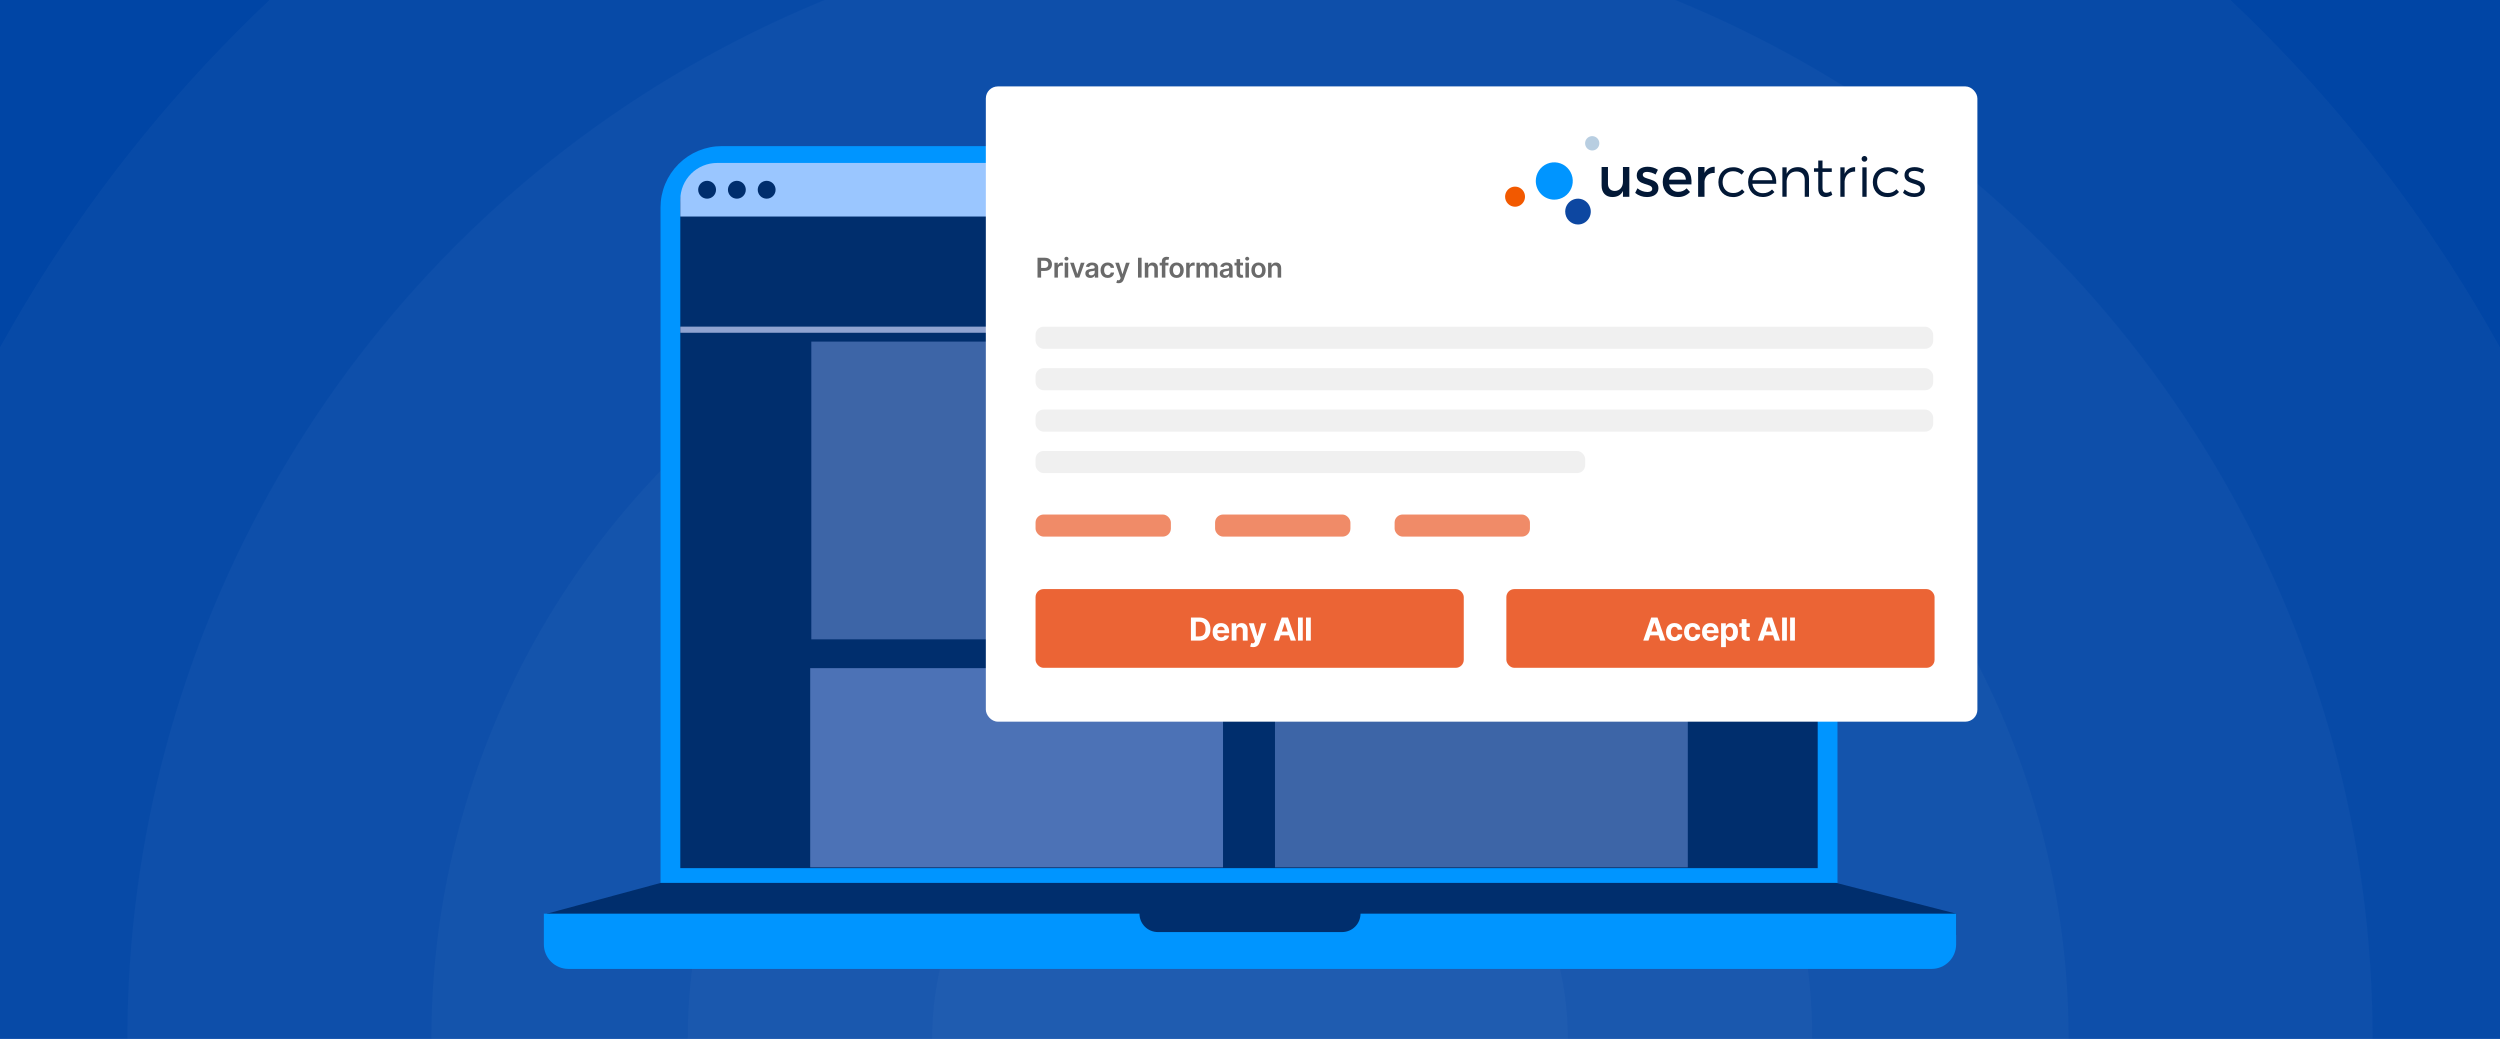 <svg width="770" height="320" viewBox="0 0 770 320" fill="none" xmlns="http://www.w3.org/2000/svg">
<g clip-path="url(#clip0_182_8529)">
<rect width="770" height="320" fill="#0045A5"/>
<g style="mix-blend-mode:plus-lighter" opacity="0.3">
<g style="mix-blend-mode:overlay" opacity="0.1">
<circle cx="385" cy="320" r="439.988" fill="white"/>
</g>
<g style="mix-blend-mode:overlay" opacity="0.1">
<circle cx="385" cy="319.999" r="345.748" fill="white"/>
</g>
<g style="mix-blend-mode:overlay" opacity="0.1">
<circle cx="385.001" cy="319.999" r="252.121" fill="white"/>
</g>
<g style="mix-blend-mode:overlay" opacity="0.1">
<circle cx="385" cy="320" r="173.18" fill="white"/>
</g>
<g style="mix-blend-mode:overlay" opacity="0.1">
<circle cx="384.999" cy="320" r="97.911" fill="white"/>
</g>
</g>
<path d="M203.439 63.913C203.439 61.429 203.928 58.97 204.878 56.675C205.829 54.381 207.222 52.296 208.978 50.539C210.735 48.783 212.82 47.39 215.114 46.439C217.409 45.489 219.868 45 222.352 45H547.032C549.516 45 551.975 45.49 554.27 46.44C556.565 47.391 558.649 48.783 560.405 50.539C562.161 52.296 563.554 54.381 564.504 56.675C565.455 58.97 565.944 61.429 565.944 63.913V271.948H203.439V63.913Z" fill="#0095FF"/>
<path d="M565.613 271.949L602.493 281.406V288.025H168.456V281.406L203.444 271.949H565.613Z" fill="#002E6D"/>
<path d="M175.071 298.424C174.078 298.424 173.094 298.229 172.176 297.848C171.258 297.468 170.425 296.911 169.722 296.208C169.02 295.506 168.462 294.672 168.082 293.755C167.702 292.837 167.506 291.853 167.506 290.859V281.402H350.955C350.955 282.907 351.552 284.351 352.616 285.415C353.68 286.479 355.123 287.077 356.628 287.077H413.365C414.87 287.077 416.313 286.479 417.377 285.415C418.441 284.351 419.039 282.907 419.039 281.402H602.487V290.859C602.487 291.853 602.292 292.837 601.912 293.755C601.532 294.672 600.975 295.506 600.273 296.208C599.57 296.911 598.736 297.468 597.818 297.848C596.9 298.229 595.916 298.424 594.923 298.424H175.071Z" fill="#0095FF"/>
<path d="M209.533 62.442C209.533 59.432 210.728 56.546 212.856 54.418C214.984 52.29 217.871 51.094 220.881 51.094H548.505C551.515 51.094 554.401 52.29 556.529 54.418C558.657 56.546 559.853 59.432 559.853 62.442V267.38H209.533V62.442Z" fill="#002E6D"/>
<path d="M356.265 86.928H330.586C330.115 86.929 329.664 87.116 329.331 87.45C328.999 87.783 328.811 88.234 328.811 88.705C328.811 89.176 328.999 89.628 329.331 89.96C329.664 90.293 330.116 90.48 330.586 90.481H356.265C356.736 90.481 357.187 90.294 357.521 89.961C357.854 89.628 358.041 89.177 358.042 88.705C358.042 88.234 357.855 87.783 357.522 87.45C357.188 87.116 356.736 86.928 356.265 86.928Z" fill="#EAF3FF"/>
<path d="M356.263 85.037H330.585C329.612 85.037 328.679 85.424 327.991 86.112C327.303 86.8 326.917 87.733 326.917 88.706C326.918 89.679 327.304 90.612 327.992 91.3C328.68 91.988 329.612 92.374 330.585 92.374H356.263C357.236 92.374 358.169 91.988 358.857 91.3C359.545 90.612 359.931 89.679 359.931 88.706C359.931 87.733 359.545 86.8 358.857 86.112C358.169 85.424 357.236 85.037 356.263 85.037ZM330.585 86.928H356.263C356.734 86.929 357.186 87.116 357.519 87.449C357.852 87.783 358.039 88.235 358.039 88.706C358.039 89.177 357.852 89.629 357.519 89.962C357.186 90.295 356.734 90.482 356.263 90.482H330.585C330.114 90.482 329.663 90.295 329.33 89.962C328.997 89.629 328.809 89.177 328.809 88.706C328.809 88.235 328.996 87.783 329.329 87.449C329.662 87.116 330.114 86.929 330.585 86.928Z" fill="#EAF3FF"/>
<path d="M400.285 86.928H374.606C374.135 86.929 373.683 87.116 373.35 87.45C373.018 87.783 372.83 88.234 372.83 88.705C372.831 89.176 373.018 89.628 373.351 89.96C373.684 90.293 374.136 90.48 374.606 90.481H400.285C400.756 90.481 401.207 90.294 401.541 89.961C401.874 89.628 402.061 89.177 402.062 88.705C402.062 88.234 401.874 87.783 401.541 87.45C401.207 87.116 400.756 86.928 400.285 86.928Z" fill="#EAF3FF"/>
<path d="M400.282 85.037H374.604C373.631 85.037 372.698 85.424 372.01 86.112C371.323 86.8 370.936 87.733 370.936 88.706C370.936 89.679 371.323 90.612 372.01 91.3C372.698 91.988 373.632 92.374 374.604 92.374H400.282C401.255 92.374 402.188 91.988 402.875 91.3C403.563 90.612 403.95 89.679 403.95 88.706C403.95 87.733 403.564 86.8 402.876 86.112C402.188 85.424 401.255 85.037 400.282 85.037ZM374.604 86.928H400.282C400.754 86.929 401.205 87.117 401.538 87.45C401.871 87.784 402.058 88.235 402.058 88.706C402.058 89.177 401.87 89.628 401.538 89.961C401.205 90.294 400.753 90.481 400.282 90.482H374.604C374.133 90.482 373.682 90.295 373.348 89.962C373.015 89.629 372.828 89.177 372.827 88.706C372.827 88.235 373.014 87.784 373.347 87.45C373.681 87.117 374.133 86.929 374.604 86.928Z" fill="#EAF3FF"/>
<path d="M444.302 86.928H418.624C418.153 86.928 417.701 87.116 417.368 87.45C417.035 87.783 416.848 88.234 416.848 88.705C416.849 89.176 417.036 89.627 417.369 89.96C417.702 90.293 418.153 90.481 418.624 90.481H444.302C444.773 90.481 445.224 90.294 445.557 89.961C445.89 89.628 446.078 89.176 446.078 88.705C446.078 88.234 445.891 87.782 445.558 87.449C445.225 87.115 444.774 86.928 444.302 86.928Z" fill="#EAF3FF"/>
<path d="M444.305 85.037H418.627C417.654 85.037 416.721 85.424 416.033 86.112C415.345 86.8 414.958 87.733 414.958 88.706C414.959 89.679 415.345 90.612 416.033 91.3C416.721 91.988 417.654 92.374 418.627 92.374H444.305C445.278 92.374 446.21 91.988 446.898 91.3C447.586 90.612 447.972 89.679 447.972 88.706C447.972 87.733 447.587 86.8 446.899 86.112C446.211 85.424 445.278 85.037 444.305 85.037ZM418.627 86.928H444.305C444.776 86.93 445.227 87.117 445.56 87.45C445.893 87.784 446.08 88.235 446.081 88.706C446.08 89.177 445.893 89.628 445.56 89.961C445.227 90.294 444.776 90.481 444.305 90.482H418.627C418.156 90.482 417.704 90.295 417.371 89.962C417.038 89.629 416.85 89.177 416.849 88.706C416.85 88.235 417.037 87.784 417.37 87.45C417.703 87.117 418.155 86.929 418.627 86.928Z" fill="#EAF3FF"/>
<path opacity="0.8" d="M519.503 105.212H249.884V196.919H519.503V105.212Z" fill="#98B7FF" fill-opacity="0.5"/>
<path d="M376.69 205.788H249.543V267.139H376.69V205.788Z" fill="#98B7FF" fill-opacity="0.5"/>
<path opacity="0.8" d="M519.843 205.788H392.696V267.139H519.843V205.788Z" fill="#98B7FF" fill-opacity="0.5"/>
<path d="M209.533 61.537C209.533 58.527 210.728 55.64 212.856 53.512C214.984 51.384 217.87 50.189 220.88 50.188H548.505C549.995 50.188 551.471 50.482 552.848 51.052C554.224 51.623 555.475 52.458 556.529 53.512C557.583 54.566 558.419 55.817 558.99 57.194C559.56 58.57 559.853 60.047 559.853 61.537V66.697H209.533V61.537Z" fill="#9AC6FF"/>
<path d="M217.786 55.69C218.147 55.69 218.505 55.762 218.839 55.9C219.173 56.038 219.476 56.24 219.732 56.496C219.987 56.751 220.189 57.055 220.328 57.389C220.466 57.723 220.538 58.081 220.537 58.442C220.538 58.803 220.466 59.161 220.328 59.494C220.189 59.828 219.987 60.132 219.732 60.387C219.476 60.643 219.173 60.845 218.839 60.983C218.505 61.121 218.147 61.193 217.786 61.193C217.425 61.193 217.067 61.121 216.734 60.983C216.4 60.845 216.096 60.643 215.841 60.387C215.585 60.132 215.383 59.828 215.245 59.494C215.107 59.161 215.035 58.803 215.035 58.442C215.035 58.081 215.107 57.723 215.245 57.389C215.383 57.055 215.585 56.751 215.841 56.496C216.096 56.24 216.4 56.038 216.734 55.9C217.067 55.762 217.425 55.69 217.786 55.69Z" fill="#002E6D"/>
<path d="M226.955 55.69C227.316 55.69 227.674 55.762 228.008 55.9C228.342 56.038 228.645 56.24 228.901 56.496C229.156 56.751 229.358 57.055 229.497 57.389C229.635 57.723 229.706 58.081 229.706 58.442C229.706 58.803 229.635 59.161 229.497 59.494C229.358 59.828 229.156 60.132 228.901 60.387C228.645 60.643 228.342 60.845 228.008 60.983C227.674 61.121 227.316 61.193 226.955 61.193C226.594 61.193 226.236 61.121 225.902 60.983C225.569 60.845 225.265 60.643 225.01 60.387C224.754 60.132 224.552 59.828 224.414 59.494C224.276 59.161 224.204 58.803 224.204 58.442C224.204 58.081 224.276 57.723 224.414 57.389C224.552 57.055 224.754 56.751 225.01 56.496C225.265 56.24 225.569 56.038 225.902 55.9C226.236 55.762 226.594 55.69 226.955 55.69Z" fill="#002E6D"/>
<path d="M236.132 55.69C236.493 55.69 236.851 55.762 237.185 55.9C237.519 56.038 237.822 56.24 238.078 56.496C238.333 56.751 238.535 57.055 238.673 57.389C238.812 57.723 238.883 58.081 238.883 58.442C238.883 58.803 238.812 59.161 238.673 59.494C238.535 59.828 238.333 60.132 238.078 60.387C237.822 60.643 237.519 60.845 237.185 60.983C236.851 61.121 236.493 61.193 236.132 61.193C235.77 61.193 235.413 61.121 235.079 60.983C234.745 60.845 234.442 60.643 234.186 60.387C233.931 60.132 233.729 59.828 233.591 59.494C233.452 59.161 233.381 58.803 233.381 58.442C233.381 58.081 233.452 57.723 233.591 57.389C233.729 57.055 233.931 56.751 234.186 56.496C234.442 56.24 234.745 56.038 235.079 55.9C235.413 55.762 235.77 55.69 236.132 55.69Z" fill="#002E6D"/>
<path d="M559.853 100.602H209.533V102.493H559.853V100.602Z" fill="#8FA3D1"/>
<g filter="url(#filter0_d_182_8529)">
<rect x="303.638" y="26.615" width="305.397" height="195.658" rx="3.709" fill="white"/>
<path d="M319.554 85.507V79.385H321.85C322.32 79.385 322.715 79.473 323.034 79.648C323.354 79.824 323.597 80.065 323.76 80.372C323.925 80.677 324.008 81.023 324.008 81.412C324.008 81.804 323.925 82.153 323.76 82.458C323.595 82.763 323.351 83.003 323.028 83.178C322.705 83.352 322.307 83.438 321.835 83.438H320.314V82.527H321.686C321.961 82.527 322.186 82.479 322.361 82.383C322.537 82.288 322.666 82.156 322.75 81.989C322.835 81.821 322.878 81.629 322.878 81.412C322.878 81.195 322.835 81.003 322.75 80.838C322.666 80.673 322.536 80.544 322.358 80.452C322.183 80.359 321.957 80.312 321.68 80.312H320.663V85.507H319.554ZM324.755 85.507V80.916H325.804V81.681H325.852C325.936 81.416 326.079 81.212 326.283 81.068C326.488 80.923 326.722 80.85 326.985 80.85C327.045 80.85 327.111 80.853 327.185 80.859C327.261 80.863 327.324 80.87 327.374 80.88V81.875C327.328 81.859 327.255 81.845 327.155 81.833C327.058 81.819 326.963 81.812 326.871 81.812C326.674 81.812 326.497 81.855 326.339 81.941C326.184 82.025 326.061 82.141 325.972 82.291C325.882 82.44 325.837 82.612 325.837 82.808V85.507H324.755ZM327.924 85.507V80.916H329.006V85.507H327.924ZM328.468 80.264C328.297 80.264 328.149 80.207 328.026 80.094C327.902 79.978 327.84 79.84 327.84 79.678C327.84 79.515 327.902 79.376 328.026 79.263C328.149 79.147 328.297 79.089 328.468 79.089C328.641 79.089 328.789 79.147 328.91 79.263C329.034 79.376 329.096 79.515 329.096 79.678C329.096 79.84 329.034 79.978 328.91 80.094C328.789 80.207 328.641 80.264 328.468 80.264ZM334.051 80.916L332.416 85.507H331.221L329.586 80.916H330.739L331.795 84.326H331.842L332.901 80.916H334.051ZM335.821 85.6C335.53 85.6 335.268 85.548 335.035 85.444C334.804 85.338 334.621 85.183 334.485 84.978C334.352 84.772 334.285 84.519 334.285 84.219C334.285 83.96 334.333 83.745 334.428 83.576C334.524 83.407 334.655 83.271 334.82 83.169C334.985 83.068 335.172 82.991 335.379 82.939C335.588 82.885 335.804 82.847 336.028 82.823C336.297 82.795 336.515 82.77 336.682 82.748C336.85 82.724 336.971 82.688 337.047 82.64C337.125 82.591 337.163 82.514 337.163 82.41V82.392C337.163 82.167 337.097 81.993 336.963 81.869C336.83 81.746 336.637 81.684 336.386 81.684C336.121 81.684 335.911 81.742 335.756 81.857C335.602 81.973 335.499 82.109 335.445 82.267L334.434 82.123C334.514 81.844 334.646 81.611 334.829 81.424C335.012 81.234 335.236 81.093 335.502 80.999C335.767 80.904 336.059 80.856 336.38 80.856C336.601 80.856 336.822 80.882 337.041 80.934C337.26 80.986 337.46 81.071 337.642 81.191C337.823 81.308 337.968 81.469 338.078 81.672C338.19 81.875 338.245 82.129 338.245 82.434V85.507H337.205V84.876H337.169C337.104 85.004 337.011 85.123 336.891 85.235C336.774 85.344 336.625 85.433 336.446 85.501C336.269 85.567 336.06 85.6 335.821 85.6ZM336.102 84.804C336.32 84.804 336.508 84.762 336.667 84.676C336.827 84.588 336.949 84.473 337.035 84.329C337.123 84.186 337.166 84.029 337.166 83.86V83.319C337.133 83.347 337.075 83.373 336.993 83.397C336.913 83.421 336.824 83.441 336.724 83.459C336.624 83.477 336.526 83.493 336.428 83.507C336.33 83.521 336.246 83.533 336.174 83.543C336.013 83.565 335.868 83.601 335.741 83.651C335.613 83.701 335.512 83.77 335.439 83.86C335.365 83.948 335.328 84.061 335.328 84.201C335.328 84.4 335.401 84.55 335.546 84.652C335.692 84.754 335.877 84.804 336.102 84.804ZM341.168 85.597C340.709 85.597 340.316 85.496 339.987 85.295C339.66 85.093 339.408 84.815 339.231 84.461C339.055 84.104 338.968 83.694 338.968 83.229C338.968 82.763 339.057 82.351 339.237 81.995C339.416 81.636 339.669 81.357 339.996 81.158C340.325 80.957 340.713 80.856 341.162 80.856C341.534 80.856 341.864 80.925 342.151 81.062C342.44 81.198 342.67 81.39 342.842 81.639C343.013 81.886 343.111 82.175 343.134 82.506H342.1C342.058 82.285 341.959 82.1 341.801 81.953C341.646 81.803 341.438 81.729 341.177 81.729C340.956 81.729 340.761 81.788 340.594 81.908C340.426 82.026 340.296 82.195 340.202 82.416C340.111 82.637 340.065 82.902 340.065 83.211C340.065 83.524 340.111 83.793 340.202 84.018C340.294 84.242 340.422 84.414 340.588 84.535C340.755 84.655 340.952 84.715 341.177 84.715C341.336 84.715 341.479 84.685 341.604 84.625C341.732 84.563 341.838 84.475 341.924 84.359C342.01 84.243 342.068 84.103 342.1 83.938H343.134C343.109 84.262 343.013 84.55 342.848 84.801C342.682 85.05 342.457 85.246 342.172 85.387C341.887 85.527 341.552 85.597 341.168 85.597ZM344.527 87.228C344.38 87.228 344.243 87.217 344.118 87.193C343.994 87.171 343.895 87.145 343.822 87.115L344.073 86.272C344.23 86.318 344.371 86.34 344.494 86.338C344.618 86.336 344.726 86.297 344.82 86.221C344.916 86.147 344.996 86.024 345.062 85.851L345.155 85.603L343.49 80.916H344.638L345.696 84.383H345.744L346.805 80.916H347.956L346.117 86.063C346.032 86.306 345.918 86.514 345.777 86.688C345.635 86.863 345.462 86.996 345.256 87.088C345.053 87.182 344.81 87.228 344.527 87.228ZM351.612 79.385V85.507H350.503V79.385H351.612ZM353.679 82.817V85.507H352.597V80.916H353.631V81.696H353.685C353.79 81.439 353.959 81.234 354.19 81.083C354.423 80.932 354.711 80.856 355.054 80.856C355.371 80.856 355.647 80.924 355.882 81.059C356.119 81.195 356.302 81.391 356.432 81.648C356.563 81.905 356.628 82.217 356.626 82.584V85.507H355.544V82.751C355.544 82.444 355.464 82.204 355.305 82.031C355.148 81.857 354.929 81.771 354.65 81.771C354.461 81.771 354.293 81.812 354.145 81.896C354 81.978 353.885 82.096 353.801 82.252C353.72 82.407 353.679 82.596 353.679 82.817ZM359.883 80.916V81.753H357.169V80.916H359.883ZM357.848 85.507V80.482C357.848 80.173 357.911 79.916 358.039 79.711C358.168 79.506 358.342 79.353 358.559 79.251C358.776 79.149 359.017 79.098 359.282 79.098C359.47 79.098 359.636 79.113 359.782 79.143C359.927 79.173 360.035 79.2 360.104 79.224L359.889 80.061C359.843 80.047 359.785 80.033 359.716 80.019C359.646 80.003 359.568 79.995 359.483 79.995C359.281 79.995 359.139 80.044 359.055 80.142C358.973 80.237 358.933 80.375 358.933 80.554V85.507H357.848ZM362.392 85.597C361.944 85.597 361.555 85.498 361.226 85.301C360.898 85.103 360.643 84.827 360.461 84.473C360.282 84.118 360.192 83.704 360.192 83.229C360.192 82.755 360.282 82.34 360.461 81.983C360.643 81.626 360.898 81.349 361.226 81.152C361.555 80.955 361.944 80.856 362.392 80.856C362.841 80.856 363.229 80.955 363.558 81.152C363.887 81.349 364.141 81.626 364.32 81.983C364.501 82.34 364.592 82.755 364.592 83.229C364.592 83.704 364.501 84.118 364.32 84.473C364.141 84.827 363.887 85.103 363.558 85.301C363.229 85.498 362.841 85.597 362.392 85.597ZM362.398 84.73C362.641 84.73 362.845 84.663 363.008 84.529C363.171 84.394 363.293 84.213 363.373 83.985C363.454 83.758 363.495 83.505 363.495 83.226C363.495 82.945 363.454 82.691 363.373 82.464C363.293 82.235 363.171 82.052 363.008 81.917C362.845 81.781 362.641 81.714 362.398 81.714C362.149 81.714 361.942 81.781 361.776 81.917C361.613 82.052 361.491 82.235 361.409 82.464C361.329 82.691 361.289 82.945 361.289 83.226C361.289 83.505 361.329 83.758 361.409 83.985C361.491 84.213 361.613 84.394 361.776 84.529C361.942 84.663 362.149 84.73 362.398 84.73ZM365.342 85.507V80.916H366.391V81.681H366.439C366.523 81.416 366.666 81.212 366.87 81.068C367.075 80.923 367.309 80.85 367.572 80.85C367.632 80.85 367.698 80.853 367.772 80.859C367.848 80.863 367.911 80.87 367.961 80.88V81.875C367.915 81.859 367.842 81.845 367.742 81.833C367.645 81.819 367.55 81.812 367.458 81.812C367.261 81.812 367.084 81.855 366.926 81.941C366.771 82.025 366.648 82.141 366.559 82.291C366.469 82.44 366.424 82.612 366.424 82.808V85.507H365.342ZM368.511 85.507V80.916H369.545V81.696H369.599C369.695 81.433 369.853 81.228 370.074 81.08C370.295 80.931 370.56 80.856 370.866 80.856C371.177 80.856 371.439 80.932 371.653 81.083C371.868 81.233 372.019 81.437 372.107 81.696H372.155C372.256 81.441 372.428 81.237 372.669 81.086C372.912 80.933 373.2 80.856 373.533 80.856C373.955 80.856 374.3 80.989 374.567 81.257C374.834 81.523 374.967 81.913 374.967 82.425V85.507H373.882V82.593C373.882 82.308 373.807 82.099 373.655 81.968C373.504 81.834 373.318 81.768 373.099 81.768C372.838 81.768 372.634 81.849 372.486 82.013C372.341 82.174 372.268 82.384 372.268 82.643V85.507H371.207V82.548C371.207 82.311 371.135 82.121 370.992 81.98C370.85 81.838 370.665 81.768 370.436 81.768C370.281 81.768 370.139 81.807 370.012 81.887C369.884 81.965 369.782 82.075 369.707 82.219C369.631 82.36 369.593 82.526 369.593 82.715V85.507H368.511ZM377.218 85.6C376.927 85.6 376.665 85.548 376.432 85.444C376.201 85.338 376.017 85.183 375.882 84.978C375.748 84.772 375.681 84.519 375.681 84.219C375.681 83.96 375.729 83.745 375.825 83.576C375.921 83.407 376.051 83.271 376.217 83.169C376.382 83.068 376.568 82.991 376.775 82.939C376.985 82.885 377.201 82.847 377.424 82.823C377.693 82.795 377.911 82.77 378.079 82.748C378.246 82.724 378.368 82.688 378.443 82.64C378.521 82.591 378.56 82.514 378.56 82.41V82.392C378.56 82.167 378.493 81.993 378.36 81.869C378.226 81.746 378.034 81.684 377.783 81.684C377.518 81.684 377.308 81.742 377.152 81.857C376.999 81.973 376.895 82.109 376.841 82.267L375.831 82.123C375.911 81.844 376.042 81.611 376.225 81.424C376.409 81.234 376.633 81.093 376.898 80.999C377.163 80.904 377.456 80.856 377.777 80.856C377.998 80.856 378.218 80.882 378.437 80.934C378.657 80.986 378.857 81.071 379.038 81.191C379.219 81.308 379.365 81.469 379.475 81.672C379.586 81.875 379.642 82.129 379.642 82.434V85.507H378.602V84.876H378.566C378.5 85.004 378.407 85.123 378.288 85.235C378.17 85.344 378.022 85.433 377.843 85.501C377.665 85.567 377.457 85.6 377.218 85.6ZM377.499 84.804C377.716 84.804 377.904 84.762 378.064 84.676C378.223 84.588 378.346 84.473 378.431 84.329C378.519 84.186 378.563 84.029 378.563 83.86V83.319C378.529 83.347 378.471 83.373 378.39 83.397C378.31 83.421 378.22 83.441 378.121 83.459C378.021 83.477 377.922 83.493 377.825 83.507C377.727 83.521 377.642 83.533 377.571 83.543C377.409 83.565 377.265 83.601 377.137 83.651C377.01 83.701 376.909 83.77 376.835 83.86C376.762 83.948 376.725 84.061 376.725 84.201C376.725 84.4 376.797 84.55 376.943 84.652C377.088 84.754 377.274 84.804 377.499 84.804ZM382.854 80.916V81.753H380.215V80.916H382.854ZM380.866 79.816H381.948V84.126C381.948 84.271 381.97 84.383 382.014 84.461C382.06 84.536 382.12 84.588 382.194 84.616C382.267 84.644 382.349 84.658 382.439 84.658C382.506 84.658 382.568 84.653 382.624 84.643C382.682 84.633 382.726 84.624 382.756 84.616L382.938 85.462C382.88 85.482 382.797 85.504 382.69 85.528C382.584 85.552 382.455 85.566 382.301 85.57C382.03 85.578 381.786 85.537 381.569 85.447C381.352 85.355 381.179 85.214 381.052 85.023C380.926 84.831 380.864 84.592 380.866 84.305V79.816ZM383.591 85.507V80.916H384.673V85.507H383.591ZM384.135 80.264C383.963 80.264 383.816 80.207 383.692 80.094C383.569 79.978 383.507 79.84 383.507 79.678C383.507 79.515 383.569 79.376 383.692 79.263C383.816 79.147 383.963 79.089 384.135 79.089C384.308 79.089 384.456 79.147 384.577 79.263C384.701 79.376 384.762 79.515 384.762 79.678C384.762 79.84 384.701 79.978 384.577 80.094C384.456 80.207 384.308 80.264 384.135 80.264ZM387.62 85.597C387.171 85.597 386.783 85.498 386.454 85.301C386.125 85.103 385.87 84.827 385.689 84.473C385.509 84.118 385.42 83.704 385.42 83.229C385.42 82.755 385.509 82.34 385.689 81.983C385.87 81.626 386.125 81.349 386.454 81.152C386.783 80.955 387.171 80.856 387.62 80.856C388.068 80.856 388.457 80.955 388.785 81.152C389.114 81.349 389.368 81.626 389.548 81.983C389.729 82.34 389.82 82.755 389.82 83.229C389.82 83.704 389.729 84.118 389.548 84.473C389.368 84.827 389.114 85.103 388.785 85.301C388.457 85.498 388.068 85.597 387.62 85.597ZM387.626 84.73C387.869 84.73 388.072 84.663 388.235 84.529C388.399 84.394 388.52 84.213 388.6 83.985C388.682 83.758 388.723 83.505 388.723 83.226C388.723 82.945 388.682 82.691 388.6 82.464C388.52 82.235 388.399 82.052 388.235 81.917C388.072 81.781 387.869 81.714 387.626 81.714C387.377 81.714 387.169 81.781 387.004 81.917C386.841 82.052 386.718 82.235 386.636 82.464C386.557 82.691 386.517 82.945 386.517 83.226C386.517 83.505 386.557 83.758 386.636 83.985C386.718 84.213 386.841 84.394 387.004 84.529C387.169 84.663 387.377 84.73 387.626 84.73ZM391.652 82.817V85.507H390.57V80.916H391.604V81.696H391.658C391.763 81.439 391.932 81.234 392.163 81.083C392.396 80.932 392.684 80.856 393.027 80.856C393.343 80.856 393.619 80.924 393.855 81.059C394.092 81.195 394.275 81.391 394.405 81.648C394.536 81.905 394.601 82.217 394.599 82.584V85.507H393.517V82.751C393.517 82.444 393.437 82.204 393.278 82.031C393.12 81.857 392.902 81.771 392.623 81.771C392.434 81.771 392.265 81.812 392.118 81.896C391.973 81.978 391.858 82.096 391.774 82.252C391.693 82.407 391.652 82.596 391.652 82.817Z" fill="#6A6A6A"/>
<g clip-path="url(#clip1_182_8529)">
<path d="M501.836 60.621H499.869V58.825C499.256 60.104 498.116 60.675 496.622 60.691C494.541 60.691 493.292 59.343 493.292 57.153V51.442H495.255V56.601C495.255 57.981 496.062 58.812 497.376 58.812C498.949 58.777 499.869 57.555 499.869 55.949V51.442H501.836V60.621ZM510.639 52.286L509.92 53.756C509.129 53.259 508.223 52.978 507.291 52.942C506.525 52.942 505.977 53.202 505.977 53.857C505.977 55.547 510.797 54.635 510.797 57.962C510.797 59.842 509.136 60.691 507.291 60.691C505.962 60.716 504.667 60.263 503.637 59.414L504.334 57.997C505.199 58.717 506.28 59.12 507.401 59.139C508.238 59.139 508.886 58.843 508.886 58.153C508.886 56.272 504.102 57.326 504.119 54.013C504.119 52.151 505.723 51.358 507.467 51.358C508.591 51.35 509.693 51.672 510.639 52.286ZM520.966 56.79H514.1C514.219 57.451 514.569 58.047 515.087 58.469C515.606 58.89 516.257 59.109 516.922 59.086C517.399 59.091 517.872 59 518.312 58.816C518.753 58.632 519.152 58.36 519.485 58.016L520.528 59.139C520.046 59.651 519.462 60.055 518.814 60.322C518.165 60.59 517.469 60.716 516.769 60.691C513.965 60.691 512.12 58.807 512.12 56.047C512.12 53.287 514.017 51.389 516.716 51.376C519.91 51.376 521.212 53.477 520.966 56.79ZM519.258 55.344C519.187 53.857 518.215 52.96 516.729 52.96C516.067 52.937 515.421 53.172 514.924 53.615C514.428 54.058 514.119 54.677 514.061 55.344L519.258 55.344ZM524.989 53.27C525.269 52.677 525.717 52.181 526.276 51.844C526.835 51.507 527.48 51.344 528.13 51.376V53.27C526.303 53.167 525.142 54.256 524.989 55.826V60.621H523.021V51.442H524.989V53.27ZM537.178 52.841L536.442 53.791C535.719 53.098 534.754 52.719 533.756 52.738C531.894 52.738 530.562 54.101 530.562 56.083C530.562 58.063 531.877 59.449 533.756 59.449C534.279 59.48 534.801 59.392 535.286 59.192C535.77 58.992 536.204 58.686 536.556 58.295L537.327 59.126C536.881 59.644 536.326 60.054 535.701 60.326C535.077 60.598 534.4 60.725 533.721 60.697C531.092 60.697 529.261 58.812 529.261 56.105C529.261 53.399 531.123 51.518 533.721 51.518C534.356 51.486 534.991 51.587 535.586 51.815C536.181 52.042 536.723 52.392 537.178 52.841ZM547.084 56.601H539.738C539.809 57.414 540.188 58.169 540.795 58.708C541.403 59.247 542.193 59.529 543.001 59.497C543.517 59.512 544.031 59.418 544.51 59.223C544.989 59.027 545.423 58.734 545.784 58.361L546.519 59.157C546.057 59.656 545.495 60.05 544.87 60.312C544.245 60.573 543.572 60.697 542.896 60.675C540.267 60.675 538.418 58.79 538.418 56.083C538.418 53.375 540.267 51.495 542.874 51.495C545.784 51.477 547.221 53.512 547.084 56.601ZM545.888 55.498C545.8 53.756 544.64 52.65 542.879 52.65C542.092 52.621 541.325 52.902 540.739 53.433C540.153 53.965 539.794 54.705 539.738 55.498H545.888ZM557.172 55.012V60.621H555.857V55.375C555.857 53.773 554.902 52.822 553.312 52.822C551.532 52.822 550.441 54.013 550.288 55.738V60.603H548.974V51.53H550.288V53.531C550.918 52.151 552.133 51.496 553.793 51.477C555.909 51.477 557.172 52.822 557.172 55.012ZM564.345 60.001C563.747 60.425 563.041 60.665 562.311 60.691C560.997 60.691 560.018 59.895 560.018 58.104V52.91H558.705V51.822H560.018V49.448H561.334V51.844H564.186V52.951H561.334V57.852C561.334 58.957 561.772 59.37 562.526 59.37C563.039 59.353 563.537 59.192 563.963 58.904L564.345 60.001ZM568.143 53.547C568.411 52.912 568.863 52.373 569.441 52.004C570.018 51.634 570.694 51.45 571.377 51.477V52.841C569.479 52.806 568.31 53.995 568.143 55.792V60.621H566.828V51.53H568.143V53.547ZM575.127 48.926C575.127 49.132 575.057 49.331 574.928 49.489C574.799 49.648 574.619 49.756 574.42 49.796C574.221 49.836 574.014 49.805 573.834 49.709C573.655 49.612 573.515 49.455 573.437 49.266C573.359 49.076 573.349 48.865 573.408 48.669C573.468 48.472 573.592 48.303 573.761 48.189C573.931 48.075 574.134 48.024 574.336 48.044C574.538 48.065 574.727 48.155 574.871 48.301C574.952 48.383 575.017 48.48 575.061 48.588C575.105 48.695 575.127 48.81 575.127 48.926ZM573.606 60.621V51.53H574.921V60.621L573.606 60.621ZM584.758 52.841L584.021 53.791C583.299 53.098 582.336 52.719 581.34 52.738C579.474 52.738 578.142 54.101 578.142 56.083C578.142 58.063 579.455 59.449 581.34 59.449C581.859 59.477 582.378 59.388 582.86 59.188C583.341 58.989 583.772 58.683 584.122 58.295L584.893 59.126C584.447 59.644 583.891 60.054 583.267 60.326C582.643 60.598 581.966 60.725 581.287 60.697C578.658 60.697 576.826 58.812 576.826 56.105C576.826 53.399 578.69 51.518 581.287 51.518C581.925 51.483 582.563 51.584 583.16 51.811C583.758 52.039 584.302 52.389 584.758 52.841ZM592.582 52.305L592.071 53.375C591.338 52.908 590.492 52.652 589.625 52.633C588.617 52.633 587.852 52.995 587.852 53.841C587.852 55.858 592.872 54.826 592.872 58.087C592.872 59.856 591.298 60.675 589.577 60.675C588.308 60.698 587.077 60.242 586.124 59.396L586.637 58.379C587.462 59.116 588.524 59.526 589.625 59.533C590.686 59.533 591.54 59.139 591.559 58.241C591.611 56.03 586.568 57.172 586.585 53.945C586.585 52.204 588.07 51.477 589.713 51.477C590.729 51.465 591.726 51.753 592.582 52.305Z" fill="#021836"/>
<path d="M478.718 61.498C479.845 61.498 480.946 61.16 481.883 60.529C482.82 59.897 483.55 58.999 483.981 57.948C484.412 56.898 484.525 55.741 484.305 54.626C484.085 53.511 483.543 52.486 482.746 51.682C481.95 50.877 480.935 50.33 479.83 50.108C478.725 49.886 477.58 49.999 476.539 50.434C475.498 50.87 474.609 51.606 473.983 52.552C473.357 53.498 473.023 54.609 473.022 55.746C473.022 56.502 473.17 57.249 473.456 57.947C473.742 58.645 474.162 59.279 474.691 59.813C475.219 60.347 475.847 60.771 476.539 61.06C477.23 61.349 477.97 61.498 478.718 61.498Z" fill="#0095FF"/>
<path d="M490.401 46.35C490.834 46.35 491.257 46.221 491.617 45.977C491.978 45.734 492.258 45.389 492.424 44.985C492.59 44.581 492.633 44.136 492.549 43.708C492.464 43.279 492.255 42.885 491.949 42.575C491.643 42.266 491.252 42.056 490.828 41.97C490.403 41.885 489.962 41.929 489.562 42.096C489.162 42.264 488.82 42.547 488.579 42.91C488.338 43.274 488.21 43.702 488.21 44.139C488.21 44.429 488.267 44.717 488.377 44.985C488.487 45.254 488.648 45.498 488.852 45.703C489.055 45.908 489.296 46.071 489.562 46.182C489.828 46.293 490.113 46.35 490.401 46.35Z" fill="#B8CEE1"/>
<path d="M486.023 69.149C486.803 69.149 487.565 68.916 488.214 68.478C488.862 68.041 489.368 67.419 489.666 66.692C489.965 65.964 490.043 65.164 489.891 64.392C489.739 63.619 489.364 62.91 488.812 62.353C488.261 61.796 487.558 61.417 486.793 61.263C486.028 61.109 485.235 61.188 484.515 61.489C483.794 61.791 483.178 62.301 482.745 62.955C482.311 63.61 482.08 64.379 482.08 65.167C482.08 66.223 482.495 67.236 483.234 67.982C483.974 68.729 484.977 69.149 486.023 69.149Z" fill="#0D47A1"/>
<path d="M466.634 63.674C467.241 63.674 467.834 63.492 468.339 63.152C468.843 62.812 469.237 62.328 469.469 61.762C469.701 61.197 469.762 60.574 469.643 59.973C469.525 59.372 469.233 58.82 468.804 58.387C468.375 57.954 467.828 57.659 467.233 57.54C466.638 57.42 466.021 57.482 465.46 57.716C464.9 57.951 464.421 58.348 464.084 58.857C463.747 59.367 463.567 59.966 463.567 60.578C463.568 61.399 463.891 62.187 464.466 62.767C465.041 63.348 465.821 63.674 466.634 63.674Z" fill="#F25900"/>
</g>
<rect x="318.951" y="100.625" width="276.474" height="6.806" rx="2.475" fill="#F0F0F0"/>
<rect x="318.951" y="113.386" width="276.474" height="6.806" rx="2.475" fill="#F0F0F0"/>
<rect x="318.951" y="126.146" width="276.474" height="6.806" rx="2.475" fill="#F0F0F0"/>
<rect x="318.951" y="138.906" width="169.287" height="6.806" rx="2.475" fill="#F0F0F0"/>
<rect x="318.951" y="158.472" width="41.684" height="6.806" rx="2.475" fill="#F08B68"/>
<rect x="374.245" y="158.472" width="41.684" height="6.806" rx="2.475" fill="#F08B68"/>
<rect x="429.54" y="158.472" width="41.684" height="6.806" rx="2.475" fill="#F08B68"/>
<rect x="463.956" y="181.44" width="131.891" height="24.25" rx="2.475" fill="#EB6435"/>
<rect x="318.951" y="181.44" width="131.891" height="24.25" rx="2.475" fill="#EB6435"/>
<path d="M507.729 197.312H506.117L508.573 190.197H510.512L512.965 197.312H511.353L509.571 191.823H509.515L507.729 197.312ZM507.629 194.515H511.436V195.689H507.629V194.515ZM515.76 197.416C515.214 197.416 514.743 197.3 514.35 197.068C513.958 196.834 513.657 196.51 513.446 196.096C513.238 195.681 513.134 195.204 513.134 194.664C513.134 194.118 513.239 193.638 513.45 193.226C513.663 192.811 513.965 192.488 514.357 192.257C514.748 192.023 515.214 191.906 515.753 191.906C516.219 191.906 516.626 191.99 516.976 192.16C517.326 192.329 517.603 192.566 517.806 192.872C518.01 193.177 518.123 193.536 518.143 193.949H516.747C516.707 193.682 516.603 193.468 516.434 193.306C516.267 193.142 516.049 193.059 515.778 193.059C515.548 193.059 515.348 193.122 515.177 193.247C515.007 193.37 514.875 193.549 514.78 193.785C514.686 194.022 514.638 194.308 514.638 194.643C514.638 194.984 514.684 195.273 514.777 195.512C514.872 195.751 515.005 195.932 515.177 196.057C515.348 196.182 515.548 196.245 515.778 196.245C515.947 196.245 516.098 196.21 516.233 196.141C516.369 196.071 516.482 195.971 516.57 195.839C516.66 195.704 516.719 195.543 516.747 195.356H518.143C518.12 195.763 518.009 196.122 517.81 196.433C517.613 196.741 517.341 196.981 516.993 197.155C516.646 197.329 516.235 197.416 515.76 197.416ZM521.306 197.416C520.76 197.416 520.289 197.3 519.896 197.068C519.504 196.834 519.203 196.51 518.993 196.096C518.784 195.681 518.68 195.204 518.68 194.664C518.68 194.118 518.785 193.638 518.996 193.226C519.209 192.811 519.511 192.488 519.903 192.257C520.294 192.023 520.76 191.906 521.299 191.906C521.765 191.906 522.172 191.99 522.522 192.16C522.872 192.329 523.149 192.566 523.352 192.872C523.556 193.177 523.669 193.536 523.689 193.949H522.293C522.253 193.682 522.149 193.468 521.98 193.306C521.813 193.142 521.595 193.059 521.324 193.059C521.094 193.059 520.894 193.122 520.723 193.247C520.554 193.37 520.422 193.549 520.327 193.785C520.232 194.022 520.184 194.308 520.184 194.643C520.184 194.984 520.23 195.273 520.323 195.512C520.418 195.751 520.551 195.932 520.723 196.057C520.894 196.182 521.094 196.245 521.324 196.245C521.493 196.245 521.644 196.21 521.779 196.141C521.915 196.071 522.028 195.971 522.116 195.839C522.206 195.704 522.265 195.543 522.293 195.356H523.689C523.666 195.763 523.555 196.122 523.356 196.433C523.159 196.741 522.887 196.981 522.54 197.155C522.192 197.329 521.781 197.416 521.306 197.416ZM526.873 197.416C526.324 197.416 525.852 197.305 525.456 197.082C525.062 196.858 524.759 196.54 524.546 196.13C524.332 195.718 524.226 195.231 524.226 194.668C524.226 194.119 524.332 193.637 524.546 193.223C524.759 192.808 525.059 192.485 525.445 192.253C525.834 192.022 526.291 191.906 526.814 191.906C527.166 191.906 527.494 191.963 527.797 192.076C528.103 192.187 528.369 192.355 528.596 192.58C528.826 192.805 529.004 193.087 529.131 193.428C529.259 193.766 529.322 194.162 529.322 194.616V195.022H524.817V194.105H527.929C527.929 193.892 527.883 193.703 527.79 193.539C527.698 193.374 527.569 193.246 527.405 193.153C527.243 193.058 527.054 193.011 526.838 193.011C526.614 193.011 526.415 193.063 526.241 193.167C526.069 193.269 525.935 193.407 525.838 193.58C525.741 193.752 525.691 193.943 525.688 194.154V195.026C525.688 195.29 525.737 195.518 525.834 195.71C525.934 195.902 526.074 196.05 526.255 196.155C526.435 196.259 526.65 196.311 526.897 196.311C527.062 196.311 527.212 196.288 527.349 196.242C527.486 196.195 527.603 196.126 527.7 196.033C527.797 195.94 527.871 195.827 527.922 195.693L529.291 195.783C529.222 196.112 529.079 196.399 528.864 196.645C528.651 196.888 528.375 197.078 528.037 197.214C527.701 197.349 527.313 197.416 526.873 197.416ZM530.092 199.313V191.975H531.552V192.872H531.618C531.682 192.728 531.776 192.582 531.899 192.434C532.024 192.283 532.186 192.158 532.385 192.059C532.587 191.957 532.837 191.906 533.136 191.906C533.525 191.906 533.884 192.008 534.213 192.212C534.542 192.413 534.804 192.718 535.001 193.125C535.198 193.531 535.297 194.039 535.297 194.65C535.297 195.246 535.2 195.748 535.008 196.158C534.818 196.566 534.559 196.875 534.23 197.086C533.903 197.294 533.538 197.398 533.132 197.398C532.845 197.398 532.601 197.351 532.399 197.256C532.2 197.161 532.037 197.042 531.909 196.898C531.782 196.752 531.685 196.605 531.618 196.457H531.572V199.313H530.092ZM531.541 194.643C531.541 194.961 531.585 195.238 531.673 195.474C531.761 195.71 531.889 195.894 532.055 196.026C532.222 196.156 532.425 196.221 532.663 196.221C532.904 196.221 533.108 196.155 533.275 196.023C533.441 195.888 533.568 195.703 533.653 195.467C533.741 195.228 533.785 194.954 533.785 194.643C533.785 194.335 533.743 194.064 533.657 193.831C533.571 193.597 533.445 193.414 533.278 193.282C533.111 193.15 532.906 193.084 532.663 193.084C532.422 193.084 532.219 193.147 532.052 193.275C531.887 193.402 531.761 193.583 531.673 193.817C531.585 194.051 531.541 194.326 531.541 194.643ZM538.926 191.975V193.087H535.712V191.975H538.926ZM536.442 190.697H537.922V195.672C537.922 195.808 537.943 195.915 537.984 195.991C538.026 196.065 538.084 196.118 538.158 196.148C538.235 196.178 538.323 196.193 538.422 196.193C538.492 196.193 538.561 196.187 538.631 196.176C538.7 196.162 538.753 196.151 538.79 196.144L539.023 197.246C538.949 197.269 538.845 197.295 538.71 197.325C538.576 197.358 538.413 197.378 538.221 197.384C537.864 197.398 537.551 197.351 537.283 197.242C537.016 197.133 536.809 196.964 536.661 196.735C536.513 196.506 536.44 196.216 536.442 195.866V190.697ZM543.017 197.312H541.405L543.861 190.197H545.8L548.252 197.312H546.64L544.858 191.823H544.803L543.017 197.312ZM542.916 194.515H546.724V195.689H542.916V194.515ZM550.365 190.197V197.312H548.885V190.197H550.365ZM552.835 190.197V197.312H551.355V190.197H552.835Z" fill="white"/>
<path d="M369.329 197.312H366.807V190.197H369.35C370.066 190.197 370.682 190.339 371.198 190.624C371.715 190.907 372.112 191.313 372.39 191.843C372.67 192.374 372.81 193.008 372.81 193.747C372.81 194.488 372.67 195.125 372.39 195.658C372.112 196.191 371.712 196.599 371.191 196.884C370.672 197.169 370.052 197.312 369.329 197.312ZM368.311 196.023H369.267C369.711 196.023 370.085 195.944 370.389 195.786C370.694 195.627 370.924 195.38 371.077 195.046C371.232 194.711 371.309 194.278 371.309 193.747C371.309 193.221 371.232 192.792 371.077 192.458C370.924 192.125 370.696 191.879 370.392 191.722C370.089 191.564 369.715 191.486 369.27 191.486H368.311V196.023ZM376.133 197.416C375.584 197.416 375.111 197.305 374.715 197.082C374.322 196.858 374.018 196.54 373.805 196.13C373.592 195.718 373.486 195.231 373.486 194.668C373.486 194.119 373.592 193.637 373.805 193.223C374.018 192.808 374.318 192.485 374.705 192.253C375.094 192.022 375.55 191.906 376.074 191.906C376.426 191.906 376.753 191.963 377.057 192.076C377.363 192.187 377.629 192.355 377.856 192.58C378.085 192.805 378.264 193.087 378.391 193.428C378.518 193.766 378.582 194.162 378.582 194.616V195.022H374.076V194.105H377.189C377.189 193.892 377.143 193.703 377.05 193.539C376.957 193.374 376.829 193.246 376.664 193.153C376.502 193.058 376.313 193.011 376.098 193.011C375.873 193.011 375.674 193.063 375.5 193.167C375.329 193.269 375.195 193.407 375.097 193.58C375 193.752 374.95 193.943 374.948 194.154V195.026C374.948 195.29 374.997 195.518 375.094 195.71C375.194 195.902 375.334 196.05 375.514 196.155C375.695 196.259 375.909 196.311 376.157 196.311C376.322 196.311 376.472 196.288 376.609 196.242C376.745 196.195 376.862 196.126 376.96 196.033C377.057 195.94 377.131 195.827 377.182 195.693L378.551 195.783C378.481 196.112 378.339 196.399 378.123 196.645C377.91 196.888 377.635 197.078 377.297 197.214C376.961 197.349 376.573 197.416 376.133 197.416ZM380.832 194.227V197.312H379.352V191.975H380.763V192.917H380.825C380.943 192.607 381.141 192.361 381.419 192.18C381.697 191.997 382.034 191.906 382.43 191.906C382.801 191.906 383.124 191.987 383.399 192.149C383.675 192.311 383.889 192.543 384.042 192.844C384.195 193.143 384.271 193.499 384.271 193.914V197.312H382.791V194.178C382.794 193.851 382.71 193.597 382.541 193.414C382.372 193.228 382.139 193.136 381.843 193.136C381.644 193.136 381.468 193.179 381.315 193.264C381.164 193.35 381.046 193.475 380.961 193.639C380.877 193.802 380.834 193.997 380.832 194.227ZM385.965 199.313C385.777 199.313 385.601 199.298 385.437 199.267C385.275 199.24 385.14 199.204 385.034 199.16L385.367 198.055C385.541 198.108 385.697 198.137 385.836 198.142C385.977 198.146 386.099 198.114 386.201 198.045C386.305 197.975 386.39 197.857 386.455 197.69L386.541 197.464L384.627 191.975H386.184L387.288 195.894H387.344L388.459 191.975H390.026L387.952 197.888C387.852 198.175 387.717 198.426 387.545 198.639C387.376 198.854 387.162 199.02 386.903 199.135C386.643 199.254 386.331 199.313 385.965 199.313ZM393.91 197.312H392.298L394.754 190.197H396.693L399.146 197.312H397.534L395.751 191.823H395.696L393.91 197.312ZM393.809 194.515H397.617V195.689H393.809V194.515ZM401.258 190.197V197.312H399.778V190.197H401.258ZM403.728 190.197V197.312H402.248V190.197H403.728Z" fill="white"/>
</g>
</g>
<defs>
<filter id="filter0_d_182_8529" x="288.445" y="11.422" width="335.784" height="226.045" filterUnits="userSpaceOnUse" color-interpolation-filters="sRGB">
<feFlood flood-opacity="0" result="BackgroundImageFix"/>
<feColorMatrix in="SourceAlpha" type="matrix" values="0 0 0 0 0 0 0 0 0 0 0 0 0 0 0 0 0 0 127 0" result="hardAlpha"/>
<feOffset/>
<feGaussianBlur stdDeviation="7.597"/>
<feComposite in2="hardAlpha" operator="out"/>
<feColorMatrix type="matrix" values="0 0 0 0 0 0 0 0 0 0 0 0 0 0 0 0 0 0 0.25 0"/>
<feBlend mode="normal" in2="BackgroundImageFix" result="effect1_dropShadow_182_8529"/>
<feBlend mode="normal" in="SourceGraphic" in2="effect1_dropShadow_182_8529" result="shape"/>
</filter>
<clipPath id="clip0_182_8529">
<rect width="770" height="320" fill="white"/>
</clipPath>
<clipPath id="clip1_182_8529">
<rect width="129.305" height="27.222" fill="white" transform="translate(463.567 41.928)"/>
</clipPath>
</defs>
</svg>
